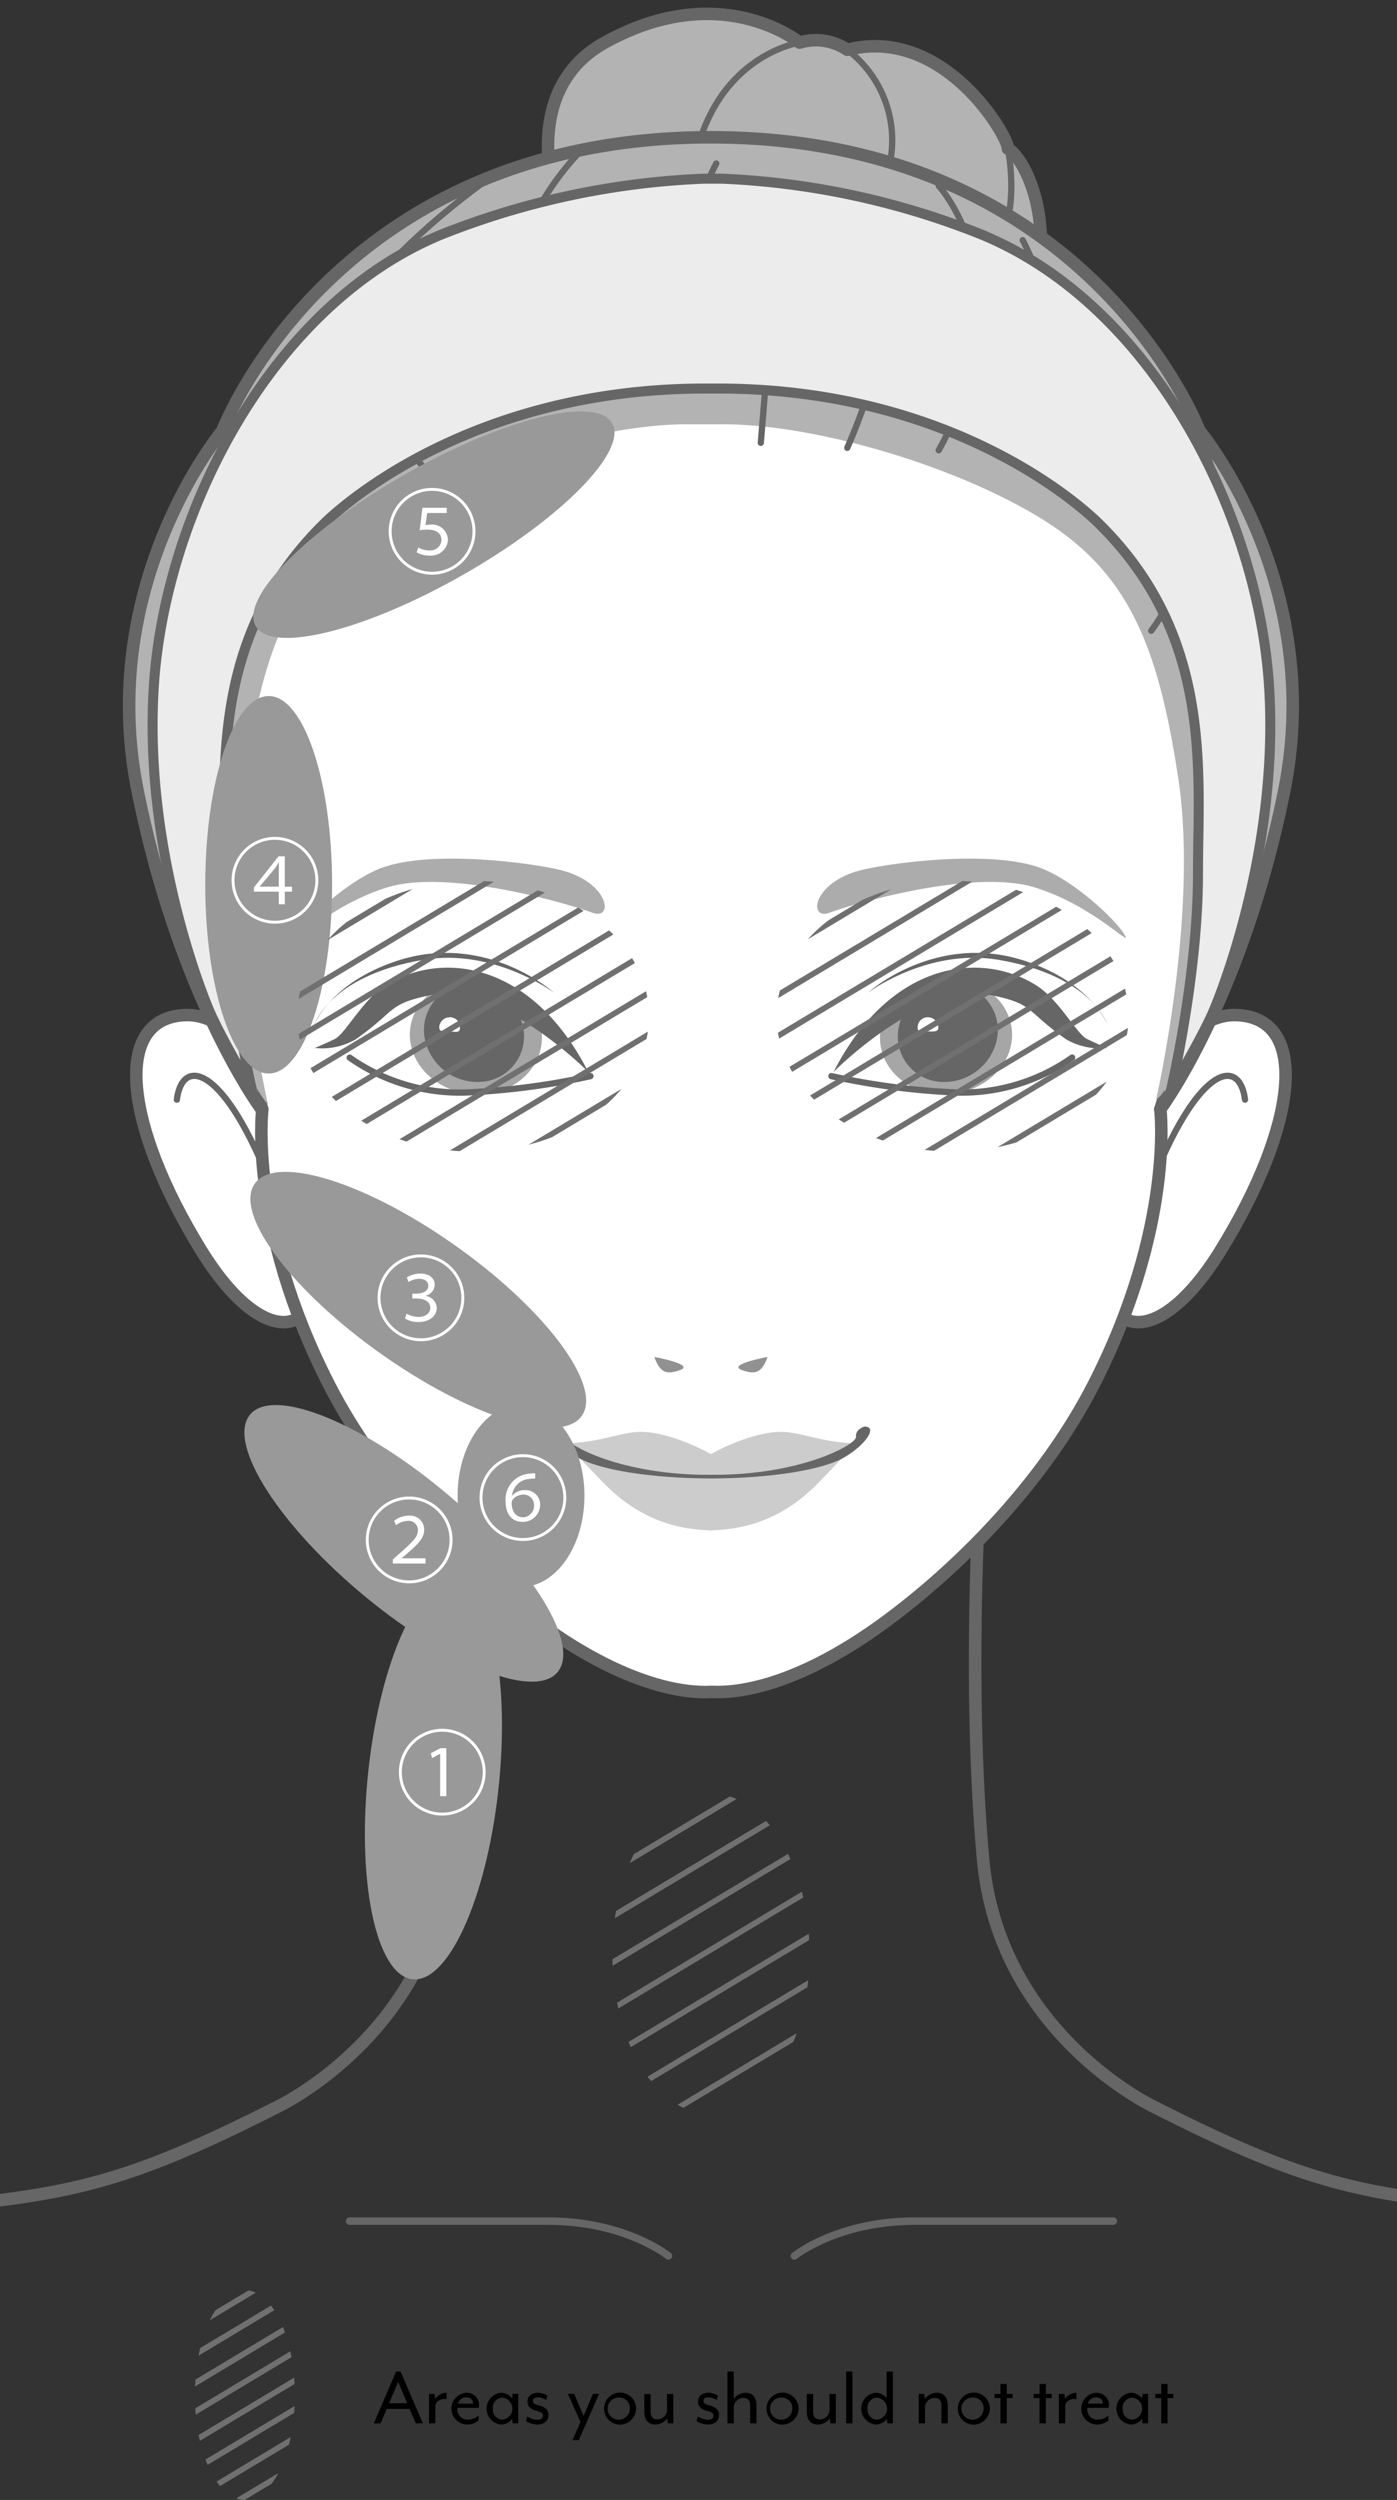 <svg xmlns="http://www.w3.org/2000/svg" xmlns:xlink="http://www.w3.org/1999/xlink" width="189.651" height="339.243" viewBox="0 0 189.651 339.243">
  <rect x="0" y="0" width="189.651" height="339.243" fill="#333333" stroke="none"/>
  <defs>
    <clipPath id="clip-path">
      <path id="パス_7979" data-name="パス 7979" d="M71.154,690.555c0,7.862-3.037,14.235-6.787,14.235s-6.787-6.373-6.787-14.235,3.037-14.235,6.787-14.235,6.787,6.373,6.787,14.235Z" transform="translate(-57.58 -676.32)" fill="none"/>
    </clipPath>
    <clipPath id="clip-path-2">
      <rect id="長方形_9503" data-name="長方形 9503" width="189.651" height="308.947" fill="none"/>
    </clipPath>
    <clipPath id="clip-path-3">
      <path id="パス_8024" data-name="パス 8024" d="M277.24,278.491c0,10.146-10.693,18.371-23.885,18.371s-23.885-8.225-23.885-18.371,10.693-18.371,23.885-18.371S277.24,268.345,277.24,278.491Z" transform="translate(-229.47 -260.12)" fill="none"/>
    </clipPath>
    <clipPath id="clip-path-4">
      <path id="パス_8025" data-name="パス 8025" d="M207.691,551.423c0,12.016-5.992,21.753-13.385,21.753s-13.385-9.742-13.385-21.753,5.992-21.753,13.385-21.753S207.691,539.411,207.691,551.423Z" transform="translate(-180.92 -529.67)" fill="none"/>
    </clipPath>
    <clipPath id="clip-path-5">
      <path id="パス_8027" data-name="パス 8027" d="M135.55,278.491c0,10.146-10.693,18.371-23.885,18.371S87.78,288.637,87.78,278.491s10.693-18.371,23.885-18.371S135.55,268.345,135.55,278.491Z" transform="translate(-87.78 -260.12)" fill="none"/>
    </clipPath>
  </defs>
  <g id="img-howto-facedetail" transform="translate(-334.583 -4667)">
    <path id="パス_7957" data-name="パス 7957" d="M113.464,700.36h.611l3.024,7.03h-.96l-.845-1.967H112.2l-.845,1.967h-.914l3.024-7.03Zm1.512,4.3-1.231-2.895-1.231,2.895h2.458Z" transform="translate(274.89 4288.458)"/>
    <path id="パス_7958" data-name="パス 7958" d="M127.615,708.459v2.32h-.855v-3.993h.763l.06.689a1.888,1.888,0,0,1,1.558-.846v.868c-.763-.142-1.521.294-1.521.96Z" transform="translate(266.069 4285.069)"/>
    <path id="パス_7959" data-name="パス 7959" d="M137.057,708.676h-2.872a1.366,1.366,0,0,0,1.512,1.594,2.11,2.11,0,0,0,1.346-.561v.68a2.378,2.378,0,0,1-1.594.551,2.154,2.154,0,0,1-.119-4.3,1.656,1.656,0,0,1,1.783,1.6,1.718,1.718,0,0,1-.06.432Zm-1.709-1.42a1.088,1.088,0,0,0-1.089.855h2.017a.367.367,0,0,0,.014-.092c0-.386-.317-.763-.937-.763Z" transform="translate(262.513 4285.063)"/>
    <path id="パス_7960" data-name="パス 7960" d="M147.288,710.779l-.046-.634a1.891,1.891,0,0,1-1.549.786,2.161,2.161,0,0,1,0-4.3,1.928,1.928,0,0,1,1.549.786l.046-.634h.763v3.993h-.763Zm-2.679-1.994a1.342,1.342,0,0,0,1.287,1.489,1.5,1.5,0,0,0,0-2.987A1.351,1.351,0,0,0,144.609,708.785Z" transform="translate(256.886 4285.069)"/>
    <path id="パス_7961" data-name="パス 7961" d="M156.941,710.931a2.96,2.96,0,0,1-1.521-.446l.165-.643a2.673,2.673,0,0,0,1.369.455c.469,0,.763-.188.763-.574,0-.294-.221-.492-.878-.643-.878-.211-1.231-.68-1.231-1.232,0-.634.409-1.218,1.429-1.218a2.651,2.651,0,0,1,1.277.377l-.152.6a2.271,2.271,0,0,0-1.126-.363c-.492,0-.68.211-.68.505s.257.455.74.574c.951.221,1.369.68,1.369,1.3,0,.786-.551,1.314-1.521,1.314Z" transform="translate(250.579 4285.069)"/>
    <path id="パス_7962" data-name="パス 7962" d="M169.266,713.241h-.855l1.089-2.472-1.7-3.809h.845l1.277,3.01,1.264-3.01h.845Z" transform="translate(243.887 4284.891)"/>
    <path id="パス_7963" data-name="パス 7963" d="M180.2,710.927a2.177,2.177,0,1,1,2.307-2.178A2.243,2.243,0,0,1,180.2,710.927Zm0-3.681a1.506,1.506,0,1,0,1.452,1.5A1.427,1.427,0,0,0,180.2,707.246Z" transform="translate(238.434 4285.096)"/>
    <path id="パス_7964" data-name="パス 7964" d="M193.545,710.963l-.06-.689a2.023,2.023,0,0,1-1.617.846c-1.08,0-1.5-.749-1.5-1.746v-2.4h.855v2.353c0,.763.317,1.1.924,1.1a1.326,1.326,0,0,0,1.3-1.172V706.97h.855v3.993h-.763Z" transform="translate(231.688 4284.886)"/>
    <path id="パス_7965" data-name="パス 7965" d="M207.321,710.931a2.96,2.96,0,0,1-1.521-.446l.165-.643a2.673,2.673,0,0,0,1.369.455c.469,0,.763-.188.763-.574,0-.294-.221-.492-.878-.643-.878-.211-1.231-.68-1.231-1.232,0-.634.409-1.218,1.429-1.218a2.651,2.651,0,0,1,1.277.377l-.152.6a2.271,2.271,0,0,0-1.126-.363c-.492,0-.68.211-.68.505s.257.455.74.574c.951.221,1.369.68,1.369,1.3,0,.786-.551,1.314-1.521,1.314Z" transform="translate(223.348 4285.069)"/>
    <path id="パス_7966" data-name="パス 7966" d="M218,707.39v-2.353c0-.763-.317-1.1-.924-1.1a1.326,1.326,0,0,0-1.3,1.172v2.284h-.855v-7.03h.855v3.726a1.952,1.952,0,0,1,1.581-.845c1.08,0,1.5.749,1.5,1.746v2.4H218Z" transform="translate(218.419 4288.458)"/>
    <path id="パス_7967" data-name="パス 7967" d="M228.207,710.927a2.177,2.177,0,1,1,2.307-2.178A2.243,2.243,0,0,1,228.207,710.927Zm0-3.681a1.506,1.506,0,1,0,1.452,1.5A1.427,1.427,0,0,0,228.207,707.246Z" transform="translate(212.485 4285.096)"/>
    <path id="パス_7968" data-name="パス 7968" d="M241.555,710.963l-.06-.689a2.023,2.023,0,0,1-1.617.846c-1.08,0-1.5-.749-1.5-1.746v-2.4h.855v2.353c0,.763.317,1.1.924,1.1a1.326,1.326,0,0,0,1.3-1.172V706.97h.855v3.993h-.763Z" transform="translate(205.739 4284.886)"/>
    <path id="パス_7969" data-name="パス 7969" d="M249.99,707.39v-7.03h.855v7.03Z" transform="translate(199.464 4288.458)"/>
    <path id="パス_7970" data-name="パス 7970" d="M257.978,707.39l-.046-.634a1.891,1.891,0,0,1-1.549.786,2.161,2.161,0,0,1,0-4.3,1.85,1.85,0,0,1,1.5.726V700.36h.855v7.03h-.763Zm-2.684-1.994a1.342,1.342,0,0,0,1.287,1.489,1.5,1.5,0,0,0,0-2.987A1.351,1.351,0,0,0,255.295,705.4Z" transform="translate(197.059 4288.458)"/>
    <path id="パス_7971" data-name="パス 7971" d="M274.509,710.779v-2.353c0-.763-.317-1.1-.924-1.1a1.326,1.326,0,0,0-1.3,1.172v2.284h-.855v-3.993h.763l.06.689a2.023,2.023,0,0,1,1.617-.846c1.08,0,1.5.749,1.5,1.746v2.4h-.855Z" transform="translate(187.876 4285.069)"/>
    <path id="パス_7972" data-name="パス 7972" d="M284.717,710.927a2.177,2.177,0,1,1,2.307-2.178A2.243,2.243,0,0,1,284.717,710.927Zm0-3.681a1.506,1.506,0,1,0,1.452,1.5A1.427,1.427,0,0,0,284.717,707.246Z" transform="translate(181.941 4285.096)"/>
    <path id="パス_7973" data-name="パス 7973" d="M295.483,705.947v3.432h-.855v-3.432h-.809v-.561h.809V704.04h.855v1.346h.795v.561Z" transform="translate(175.774 4286.469)"/>
    <path id="パス_7974" data-name="パス 7974" d="M307.033,705.947v3.432h-.855v-3.432h-.809v-.561h.809V704.04h.855v1.346h.795v.561Z" transform="translate(169.531 4286.469)"/>
    <path id="パス_7975" data-name="パス 7975" d="M313.695,708.459v2.32h-.855v-3.993h.763l.06.689a1.888,1.888,0,0,1,1.558-.846v.868c-.763-.142-1.521.294-1.521.96Z" transform="translate(165.494 4285.069)"/>
    <path id="パス_7976" data-name="パス 7976" d="M323.137,708.676h-2.872a1.366,1.366,0,0,0,1.512,1.594,2.11,2.11,0,0,0,1.346-.561v.68a2.378,2.378,0,0,1-1.594.551,2.154,2.154,0,0,1-.12-4.3,1.656,1.656,0,0,1,1.783,1.6,1.718,1.718,0,0,1-.06.432Zm-1.709-1.42a1.088,1.088,0,0,0-1.089.855h2.017a.366.366,0,0,0,.014-.092c0-.386-.317-.763-.937-.763Z" transform="translate(161.937 4285.063)"/>
    <path id="パス_7977" data-name="パス 7977" d="M333.368,710.779l-.046-.634a1.891,1.891,0,0,1-1.548.786,2.161,2.161,0,0,1,0-4.3,1.928,1.928,0,0,1,1.548.786l.046-.634h.763v3.993h-.763Zm-2.683-1.994a1.342,1.342,0,0,0,1.287,1.489,1.5,1.5,0,0,0,0-2.987A1.351,1.351,0,0,0,330.685,708.785Z" transform="translate(156.311 4285.069)"/>
    <path id="パス_7978" data-name="パス 7978" d="M342.983,705.947v3.432h-.855v-3.432h-.809v-.561h.809V704.04h.855v1.346h.795v.561Z" transform="translate(150.1 4286.469)"/>
    <g id="グループ_2654" data-name="グループ 2654" transform="translate(361.041 4977.771)" clip-path="url(#clip-path)">
      <line id="線_215" data-name="線 215" x1="36.305" y2="21.78" transform="translate(-9.452 -11.258)" fill="none" stroke="#717071" stroke-width="0.77"/>
      <line id="線_216" data-name="線 216" x1="36.301" y2="21.78" transform="translate(-8.731 -7.802)" fill="none" stroke="#717071" stroke-width="0.77"/>
      <line id="線_217" data-name="線 217" x1="36.305" y2="21.785" transform="translate(-8.014 -4.347)" fill="none" stroke="#717071" stroke-width="0.77"/>
      <line id="線_218" data-name="線 218" x1="36.305" y2="21.78" transform="translate(-7.297 -0.887)" fill="none" stroke="#717071" stroke-width="0.77"/>
      <line id="線_219" data-name="線 219" x1="36.305" y2="21.785" transform="translate(-6.58 2.569)" fill="none" stroke="#717071" stroke-width="0.77"/>
      <line id="線_220" data-name="線 220" x1="36.301" y2="21.78" transform="translate(-5.859 6.029)" fill="none" stroke="#717071" stroke-width="0.77"/>
      <line id="線_221" data-name="線 221" x1="36.305" y2="21.785" transform="translate(-5.142 9.484)" fill="none" stroke="#717071" stroke-width="0.77"/>
      <line id="線_222" data-name="線 222" x1="36.305" y2="21.78" transform="translate(-4.425 12.944)" fill="none" stroke="#717071" stroke-width="0.77"/>
    </g>
    <g id="グループ_2661" data-name="グループ 2661" transform="translate(334.583 4667)" clip-path="url(#clip-path-2)">
      <path id="パス_7980" data-name="パス 7980" d="M196.069,8S185.431-.751,169.661,7.97s-4.025,33.884,5.032,42.27,36.232,16.432,47.637,2.008,4.862-28.351,2.013-29.854c.2-1.4-8.551-16.776-21.8-13.422A7.659,7.659,0,0,0,196.069,8Z" transform="translate(-87.516 -2.217)" fill="#b3b3b3" stroke="#666" stroke-linecap="round" stroke-linejoin="round" stroke-width="1.7"/>
      <path id="パス_7981" data-name="パス 7981" d="M219.2,12.59s-11.8,1.682-14.488,17.117" transform="translate(-110.645 -6.805)" fill="none" stroke="#666" stroke-linecap="round" stroke-linejoin="round" stroke-width="0.85"/>
      <path id="パス_7982" data-name="パス 7982" d="M250.32,14.71a15.406,15.406,0,0,1,5.868,14.925" transform="translate(-135.297 -7.951)" fill="none" stroke="#666" stroke-linecap="round" stroke-linejoin="round" stroke-width="0.85"/>
      <path id="パス_7983" data-name="パス 7983" d="M297,43.91s1.406,6.773-.652,11.455" transform="translate(-160.176 -23.733)" fill="none" stroke="#666" stroke-linecap="round" stroke-linejoin="round" stroke-width="0.85"/>
      <path id="パス_7984" data-name="パス 7984" d="M63.074,319.859s-6.1-20.448-16.142-20.094-8.253,15.072,2.15,31.935S69.889,342.816,63.074,319.859Z" transform="translate(-21.765 -162.019)" fill="#fff" stroke="#666" stroke-linecap="round" stroke-linejoin="round" stroke-width="1.7"/>
      <path id="パス_7985" data-name="パス 7985" d="M327.614,319.859s6.093-20.448,16.142-20.094,8.253,15.072-2.155,31.935S320.8,342.816,327.614,319.859Z" transform="translate(-175.895 -162.019)" fill="#fff" stroke="#666" stroke-linecap="round" stroke-linejoin="round" stroke-width="1.7"/>
      <path id="パス_7986" data-name="パス 7986" d="M52.25,320.944c.717-5.739,6.107-4.751,12.283,10.408" transform="translate(-28.241 -171.72)" fill="none" stroke="#666" stroke-linecap="round" stroke-linejoin="round" stroke-width="0.85"/>
      <path id="パス_7987" data-name="パス 7987" d="M353.383,320.944c-.721-5.739-6.111-4.751-12.283,10.408" transform="translate(-184.363 -171.72)" fill="none" stroke="#666" stroke-linecap="round" stroke-linejoin="round" stroke-width="0.85"/>
      <path id="パス_7988" data-name="パス 7988" d="M78.868,439.77H7.121s1.723,26.637-.432,50.27-23.131,33.516-23.131,33.516C-35.829,533.4-43.668,535.3-60.536,536.964s-35.635.239-39.674,6.176" transform="translate(54.163 -237.694)" fill="none" stroke="#666" stroke-linecap="round" stroke-linejoin="round" stroke-width="1.7"/>
      <path id="パス_7989" data-name="パス 7989" d="M288.743,439.77s-1.723,26.637.432,50.27,23.131,33.516,23.131,33.516c19.386,9.843,27.226,11.745,44.094,13.408s35.635.239,39.674,6.176" transform="translate(-155.712 -237.694)" fill="none" stroke="#666" stroke-linecap="round" stroke-linejoin="round" stroke-width="1.7"/>
      <path id="パス_7990" data-name="パス 7990" d="M130.334,62.04v.014C84.462,62.21,46.75,112,69.487,184.061c0,0-1.948,15.89,9.066,37.39,7.044,13.753,18.817,25.241,28.31,32.207,13.473,9.884,21.863,9.558,23.632,9.461h.023c2.008.1,10.311.207,23.5-9.466,9.489-6.966,21.27-18.454,28.315-32.207,11.01-21.5,9.066-37.39,9.066-37.39C214.166,111.882,176.3,62.045,130.334,62.045Z" transform="translate(-33.875 -33.532)" fill="#fff"/>
      <path id="パス_7991" data-name="パス 7991" d="M130.334,62.04v.014C84.462,62.21,46.75,112,69.487,184.061c0,0-1.948,15.89,9.066,37.39,7.044,13.753,18.817,25.241,28.31,32.207,13.473,9.884,21.863,9.558,23.632,9.461h.023c2.008.1,10.311.207,23.5-9.466,9.489-6.966,21.27-18.454,28.315-32.207,11.01-21.5,9.066-37.39,9.066-37.39C214.166,111.882,176.3,62.045,130.334,62.045Z" transform="translate(-33.875 -33.532)" fill="none" stroke="#666" stroke-linecap="round" stroke-linejoin="round" stroke-width="1.7"/>
      <path id="パス_7992" data-name="パス 7992" d="M99.024,254.84c-4.692,1.8-10.013,6.943-11.194,8.754-1.843,2.817,3.648-3.566,12.076-6.148,8.349-2.541,24.85,2.33,27.763,3.446s2.4-3.947-3.979-5.7c-3.754-1.02-17.934-2.909-24.671-.349Z" transform="translate(-47.279 -137.046)" fill="#acacac"/>
      <path id="パス_7993" data-name="パス 7993" d="M121.223,297.973c.887,4.3,5.551,7.246,10.412,6.6,4.88-.653,8.11-4.673,7.233-8.974s-5.56-7.237-10.422-6.58-8.1,4.664-7.223,8.951" transform="translate(-65.443 -156.166)" fill="#a6a6a6"/>
      <path id="パス_7994" data-name="パス 7994" d="M125.409,298.191a7.3,7.3,0,0,0,8.009,5.684,6.2,6.2,0,0,0,5.293-7.471,7.319,7.319,0,0,0-8.009-5.684,6.191,6.191,0,0,0-5.294,7.472" transform="translate(-67.71 -157.101)" fill="#666"/>
      <path id="パス_7995" data-name="パス 7995" d="M130.147,299.937S117.9,287.5,108.334,289.575c-5.486,1.181-4.37,2.137-9.769,5.914a9.12,9.12,0,0,1-5.555,1.181s1.31-.533,2.711-1.218c1.475-.726,3.786-5.4,7.049-7.38,7.77-4.7,19.846-2.886,27.373,11.874" transform="translate(-50.272 -154.458)" fill="#666"/>
      <path id="パス_7996" data-name="パス 7996" d="M103.32,312.34a25.994,25.994,0,0,0,15.637,4.733A97.568,97.568,0,0,0,136,314.849" transform="translate(-55.844 -168.818)" fill="none" stroke="#666" stroke-linecap="round" stroke-linejoin="round" stroke-width="0.85"/>
      <path id="パス_7997" data-name="パス 7997" d="M92.7,291.307s2.045-6.837,14.961-8.979c9.576-1.581,17.65,4.48,17.65,4.48s-9.19-8.322-21.33-4.319C94.8,285.513,92.7,291.307,92.7,291.307" transform="translate(-50.104 -152.096)" fill="#666"/>
      <path id="パス_7998" data-name="パス 7998" d="M129.765,301.741c-.028.735.708.574,1.48.607s1.314.225,1.337-.51a1.365,1.365,0,0,0-1.314-1.429,1.451,1.451,0,0,0-1.507,1.337" transform="translate(-70.135 -162.369)" fill="#fff"/>
      <path id="パス_7999" data-name="パス 7999" d="M193.31,400.73c.758,2.013,1.512,2.518,3.524,1.764S193.31,400.73,193.31,400.73Z" transform="translate(-104.483 -216.593)" fill="#919191"/>
      <path id="パス_8000" data-name="パス 8000" d="M183.455,80.36s-15.044-39.788-66.288-39.825h0a.259.259,0,0,0-.032,0h-.041c-51.244.041-66.288,39.83-66.288,39.83s-17.222,20.6-11.483,48.946,16.8,43.12,16.8,43.12c-6.525-26.688-3.166-61.211,5.8-71.614S93.471,79.3,117.13,79.285c23.66.014,46.24,11.129,55.2,21.528s12.328,44.926,5.8,71.614c0,0,11.056-14.778,16.8-43.12S183.451,80.36,183.451,80.36Z" transform="translate(-20.621 -21.906)" fill="#b3b3b3"/>
      <path id="パス_8001" data-name="パス 8001" d="M271.766,254.84c4.692,1.792,10,6.952,11.2,8.754,1.833,2.817-3.653-3.566-12.08-6.148-8.354-2.541-24.85,2.32-27.763,3.446-2.922,1.107-2.4-3.947,3.975-5.7,3.759-1.02,17.939-2.909,24.675-.349Z" transform="translate(-130.482 -137.046)" fill="#acacac"/>
      <path id="パス_8002" data-name="パス 8002" d="M277.779,297.973c-.891,4.3-5.565,7.246-10.421,6.6-4.875-.653-8.11-4.673-7.228-8.974s5.555-7.237,10.422-6.58,8.092,4.664,7.228,8.951" transform="translate(-140.521 -156.166)" fill="#a6a6a6"/>
      <path id="パス_8003" data-name="パス 8003" d="M278.7,298.191a7.314,7.314,0,0,1-8.018,5.684A6.2,6.2,0,0,1,265.4,296.4a7.317,7.317,0,0,1,8-5.684,6.187,6.187,0,0,1,5.294,7.472" transform="translate(-143.374 -157.101)" fill="#666"/>
      <path id="パス_8004" data-name="パス 8004" d="M246.24,299.937s12.241-12.434,21.808-10.362c5.487,1.181,4.37,2.137,9.769,5.914a9.149,9.149,0,0,0,5.565,1.181s-1.319-.533-2.716-1.218c-1.48-.726-3.786-5.4-7.049-7.38-7.77-4.7-19.846-2.886-27.377,11.874" transform="translate(-133.092 -154.458)" fill="#666"/>
      <path id="パス_8005" data-name="パス 8005" d="M278.31,312.32a25.953,25.953,0,0,1-15.637,4.742,98.7,98.7,0,0,1-17.043-2.224" transform="translate(-132.762 -168.808)" fill="none" stroke="#666" stroke-linecap="round" stroke-linejoin="round" stroke-width="0.85"/>
      <path id="パス_8006" data-name="パス 8006" d="M289.006,291.307s-2.045-6.837-14.966-8.979c-9.576-1.581-17.65,4.48-17.65,4.48s9.19-8.322,21.33-4.319c9.185,3.023,11.29,8.818,11.29,8.818" transform="translate(-138.578 -152.096)" fill="#666"/>
      <path id="パス_8007" data-name="パス 8007" d="M273.926,301.741c.028.735-.7.574-1.48.607s-1.31.225-1.337-.51a1.368,1.368,0,0,1,1.314-1.429,1.446,1.446,0,0,1,1.5,1.337" transform="translate(-146.533 -162.369)" fill="#fff"/>
      <path id="パス_8008" data-name="パス 8008" d="M222.116,400.73c-.758,2.013-1.512,2.518-3.524,1.764S222.116,400.73,222.116,400.73Z" transform="translate(-117.91 -216.593)" fill="#919191"/>
      <path id="パス_8009" data-name="パス 8009" d="M201.071,423.671c-3.373-.754-4.5-1.259-8.294-.253a27.456,27.456,0,0,0-5.914,2.463,28.04,28.04,0,0,0-5.923-2.463c-3.8-1.006-4.921-.5-8.294.253a27.733,27.733,0,0,1-5.486.758s2.247,2.389,4.08,4.273c1.792,1.847,6.438,7.274,15.338,7.5l.009.046c.092,0,.17-.018.271-.018s.175.018.271.018l.009-.046c8.9-.23,13.555-5.656,15.338-7.5,1.833-1.889,4.08-4.273,4.08-4.273A27.773,27.773,0,0,1,201.071,423.671Z" transform="translate(-90.349 -228.552)" fill="#ccc"/>
      <path id="パス_8010" data-name="パス 8010" d="M205.443,421.285s-1.268.377-1.126,1.383-7.472,5.257-19.694,5.16c-12.232.1-19.846-4.154-19.7-5.16s-1.126-1.383-1.126-1.383c-1.829,0-.28,2.389,2.674,4.154,2.918,1.737,10.091,2.858,18,2.886h.312c7.894-.028,15.067-1.153,17.99-2.89,2.955-1.764,4.5-4.154,2.674-4.154Z" transform="translate(-88.104 -227.7)" fill="#666"/>
      <path id="パス_8011" data-name="パス 8011" d="M178.149,172.426s11.056-14.778,16.8-43.12S183.465,80.36,183.465,80.36s-15.044-39.788-66.288-39.825h0a.259.259,0,0,0-.032,0H117.1c-51.244.041-66.288,39.83-66.288,39.83s-17.222,20.6-11.483,48.946,16.8,43.12,16.8,43.12" transform="translate(-20.626 -21.906)" fill="none" stroke="#666" stroke-linecap="round" stroke-linejoin="round" stroke-width="1.7"/>
      <path id="パス_8012" data-name="パス 8012" d="M71.236,214.162s-5.974-26.1-3.207-44.471,6.539-27.754,18.619-35.051,29.941-13,42.27-12.751h3.272c12.328-.253,31.618,5.289,43.694,12.581s16.184,17.195,18.95,35.566-3.019,43.441-3.019,43.441,5.284-1.742,5.16-34c-.023-5.8-4.154-30.736-7.508-36.443s-30.695-19.621-35.726-20.8-33.043-4.361-37.909-2.849S82.787,132.963,81.446,134.31s-11.4,11.579-12.246,16.441-4.866,11.9-4.7,21.463.547,19.814,1.006,25.162c1.006,11.662,5.721,16.795,5.721,16.795Z" transform="translate(-34.861 -64.309)" fill="#b3b3b3"/>
      <path id="パス_8013" data-name="パス 8013" d="M122.764,122.5a21.115,21.115,0,0,1-9.057-19.455" transform="translate(-61.42 -55.693)" fill="none" stroke="#666" stroke-linecap="round" stroke-linejoin="round" stroke-width="0.85"/>
      <path id="パス_8014" data-name="パス 8014" d="M147.762,78.125s-3.1-19.7,11.069-34.215" transform="translate(-79.709 -23.733)" fill="none" stroke="#666" stroke-linecap="round" stroke-linejoin="round" stroke-width="0.85"/>
      <path id="パス_8015" data-name="パス 8015" d="M83.669,105S72.935,80.171,110.84,52.66" transform="translate(-44.464 -28.463)" fill="none" stroke="#666" stroke-linecap="round" stroke-linejoin="round" stroke-width="0.85"/>
      <path id="パス_8016" data-name="パス 8016" d="M59.938,206.719s-14.088-18.109-4.7-49.649" transform="translate(-28.113 -84.896)" fill="none" stroke="#666" stroke-linecap="round" stroke-linejoin="round" stroke-width="0.85"/>
      <path id="パス_8017" data-name="パス 8017" d="M224.77,101.182s1.677-20.126,2.013-25.162" transform="translate(-121.487 -41.089)" fill="none" stroke="#666" stroke-linecap="round" stroke-linejoin="round" stroke-width="0.85"/>
      <path id="パス_8018" data-name="パス 8018" d="M202.93,73.117s-2.684-12.747,3.69-24.827" transform="translate(-109.38 -26.101)" fill="none" stroke="#666" stroke-linecap="round" stroke-linejoin="round" stroke-width="0.85"/>
      <path id="パス_8019" data-name="パス 8019" d="M250.32,113.7s4.356-9.723,4.692-15.766" transform="translate(-135.297 -52.931)" fill="none" stroke="#666" stroke-linecap="round" stroke-linejoin="round" stroke-width="0.85"/>
      <path id="パス_8020" data-name="パス 8020" d="M277.33,54.87s12.411,13.418,0,35.892" transform="translate(-149.896 -29.657)" fill="none" stroke="#666" stroke-linecap="round" stroke-linejoin="round" stroke-width="0.85"/>
      <path id="パス_8021" data-name="パス 8021" d="M302.15,70.92A37.483,37.483,0,0,1,304.5,99.437" transform="translate(-163.311 -38.332)" fill="none" stroke="#666" stroke-linecap="round" stroke-linejoin="round" stroke-width="0.85"/>
      <path id="パス_8022" data-name="パス 8022" d="M340.12,154.353c7.72-10.4,6.553-27.143,6.553-27.143s11.561,29.486.156,57.332" transform="translate(-183.833 -68.757)" fill="none" stroke="#666" stroke-linecap="round" stroke-linejoin="round" stroke-width="0.85"/>
      <path id="パス_8023" data-name="パス 8023" d="M121.8,81.245c34.274,0,51.919,18.49,51.919,18.49,15.407,15.306,13.289,33.548,13.289,47.389s-3.671,29.353-3.671,29.353,4.306-7.269,5.826-10.867c0,0,9.038-20.779,7.481-44.172s-15.9-51.607-39.095-61.119a106.658,106.658,0,0,0-35.12-7.55h-2.518a108.113,108.113,0,0,0-35.538,7.55c-23.191,9.507-37.541,37.725-39.1,61.119S52.76,165.61,52.76,165.61c1.526,3.6,5.827,10.867,5.827,10.867s-3.671-15.513-3.671-29.353S52.8,115.047,68.208,99.736c0,0,17.741-18.49,51.919-18.49h1.682Z" transform="translate(-24.376 -28.522)" fill="#ececec" stroke="#666" stroke-linejoin="round" stroke-width="1.36"/>
      <g id="グループ_2655" data-name="グループ 2655" transform="translate(105.442 119.526)" clip-path="url(#clip-path-3)">
        <line id="線_223" data-name="線 223" x1="52.002" y2="31.2" transform="translate(-7.435 -11.148)" fill="none" stroke="#717071" stroke-width="0.77"/>
        <line id="線_224" data-name="線 224" x1="52.002" y2="31.196" transform="translate(-6.405 -6.194)" fill="none" stroke="#717071" stroke-width="0.77"/>
        <line id="線_225" data-name="線 225" x1="51.997" y2="31.2" transform="translate(-8.459 -16.101)" fill="none" stroke="#717071" stroke-width="0.77"/>
        <line id="線_226" data-name="線 226" x1="52.002" y2="31.2" transform="translate(-5.376 -1.245)" fill="none" stroke="#717071" stroke-width="0.77"/>
        <line id="線_227" data-name="線 227" x1="51.997" y2="31.2" transform="translate(-4.347 3.708)" fill="none" stroke="#717071" stroke-width="0.77"/>
        <line id="線_228" data-name="線 228" x1="51.997" y2="31.2" transform="translate(-3.318 8.662)" fill="none" stroke="#717071" stroke-width="0.77"/>
        <line id="線_229" data-name="線 229" x1="51.997" y2="31.2" transform="translate(-2.288 13.615)" fill="none" stroke="#717071" stroke-width="0.77"/>
        <line id="線_230" data-name="線 230" x1="51.997" y2="31.2" transform="translate(-1.259 18.564)" fill="none" stroke="#717071" stroke-width="0.77"/>
        <line id="線_231" data-name="線 231" x1="52.002" y2="31.2" transform="translate(-0.234 23.517)" fill="none" stroke="#717071" stroke-width="0.77"/>
      </g>
      <g id="グループ_2656" data-name="グループ 2656" transform="translate(83.133 243.385)" clip-path="url(#clip-path-4)">
        <line id="線_232" data-name="線 232" x1="58.463" y2="35.079" transform="translate(-19.717 -12.834)" fill="none" stroke="#717071" stroke-width="0.77"/>
        <line id="線_233" data-name="線 233" x1="58.467" y2="35.079" transform="translate(-18.564 -7.265)" fill="none" stroke="#717071" stroke-width="0.77"/>
        <line id="線_234" data-name="線 234" x1="58.467" y2="35.079" transform="translate(-20.875 -18.399)" fill="none" stroke="#717071" stroke-width="0.77"/>
        <line id="線_235" data-name="線 235" x1="58.467" y2="35.079" transform="translate(-17.406 -1.696)" fill="none" stroke="#717071" stroke-width="0.77"/>
        <line id="線_236" data-name="線 236" x1="58.463" y2="35.079" transform="translate(-16.248 3.874)" fill="none" stroke="#717071" stroke-width="0.77"/>
        <line id="線_237" data-name="線 237" x1="58.467" y2="35.083" transform="translate(-15.095 9.438)" fill="none" stroke="#717071" stroke-width="0.77"/>
        <line id="線_238" data-name="線 238" x1="58.467" y2="35.079" transform="translate(-13.937 15.007)" fill="none" stroke="#717071" stroke-width="0.77"/>
        <line id="線_239" data-name="線 239" x1="58.463" y2="35.079" transform="translate(-12.779 20.577)" fill="none" stroke="#717071" stroke-width="0.77"/>
        <line id="線_240" data-name="線 240" x1="58.467" y2="35.079" transform="translate(-11.625 26.146)" fill="none" stroke="#717071" stroke-width="0.77"/>
      </g>
      <path id="パス_8026" data-name="パス 8026" d="M123.56,123.107c2.146,3.777-6.948,13-20.31,20.6s-25.939,10.7-28.089,6.92,6.943-13,20.31-20.6S121.41,119.33,123.56,123.107Z" transform="translate(-40.455 -65.669)" fill="#999" style="mix-blend-mode: multiply;isolation: isolate"/>
      <ellipse id="楕円形_71" data-name="楕円形 71" cx="8.611" cy="25.613" rx="8.611" ry="25.613" transform="translate(27.864 94.451)" fill="#999" style="mix-blend-mode: multiply;isolation: isolate"/>
      <ellipse id="楕円形_72" data-name="楕円形 72" cx="8.611" cy="12.374" rx="8.611" ry="12.374" transform="translate(62.12 190.598)" fill="#999" style="mix-blend-mode: multiply;isolation: isolate"/>
      <g id="グループ_2657" data-name="グループ 2657" transform="translate(40.335 119.526)" clip-path="url(#clip-path-5)">
        <line id="線_241" data-name="線 241" x1="52.549" y2="31.527" transform="translate(-7.513 -11.313)" fill="none" stroke="#717071" stroke-width="0.77"/>
        <line id="線_242" data-name="線 242" x1="52.549" y2="31.527" transform="translate(-6.474 -6.309)" fill="none" stroke="#717071" stroke-width="0.77"/>
        <line id="線_243" data-name="線 243" x1="52.544" y2="31.527" transform="translate(-8.551 -16.317)" fill="none" stroke="#717071" stroke-width="0.77"/>
        <line id="線_244" data-name="線 244" x1="52.549" y2="31.531" transform="translate(-5.436 -1.305)" fill="none" stroke="#717071" stroke-width="0.77"/>
        <line id="線_245" data-name="線 245" x1="52.544" y2="31.531" transform="translate(-4.393 3.699)" fill="none" stroke="#717071" stroke-width="0.77"/>
        <line id="線_246" data-name="線 246" x1="52.544" y2="31.527" transform="translate(-3.354 8.708)" fill="none" stroke="#717071" stroke-width="0.77"/>
        <line id="線_247" data-name="線 247" x1="52.549" y2="31.527" transform="translate(-2.316 13.712)" fill="none" stroke="#717071" stroke-width="0.77"/>
        <line id="線_248" data-name="線 248" x1="52.549" y2="31.527" transform="translate(-1.277 18.716)" fill="none" stroke="#717071" stroke-width="0.77"/>
        <line id="線_249" data-name="線 249" x1="52.549" y2="31.527" transform="translate(-0.239 23.72)" fill="none" stroke="#717071" stroke-width="0.77"/>
      </g>
      <g id="グループ_2658" data-name="グループ 2658" transform="translate(49.535 214.418)" style="mix-blend-mode: multiply;isolation: isolate">
        <path id="パス_8028" data-name="パス 8028" d="M119.688,466.634c4.935.1,7.779,12.306,6.355,27.267s-6.585,27.01-11.52,26.909-7.779-12.306-6.355-27.267,6.585-27.01,11.52-26.913" transform="translate(-107.801 -466.629)" fill="#999"/>
      </g>
      <g id="グループ_2659" data-name="グループ 2659" transform="translate(33.179 190.663)" style="mix-blend-mode: multiply;isolation: isolate">
        <path id="パス_8029" data-name="パス 8029" d="M72.829,416.42c2.84-4.039,14.552.427,26.164,9.971s18.716,20.554,15.876,24.593-14.552-.427-26.16-9.971-18.72-20.554-15.876-24.593" transform="translate(-72.207 -414.932)" fill="#999"/>
      </g>
      <g id="グループ_2660" data-name="グループ 2660" transform="translate(33.99 159.018)" style="mix-blend-mode: multiply;isolation: isolate">
        <path id="パス_8030" data-name="パス 8030" d="M74.435,347.868c2.509-4.25,14.539-.735,26.872,7.858s20.292,19,17.783,23.251-14.539.735-26.872-7.858-20.3-19-17.783-23.251" transform="translate(-73.972 -346.063)" fill="#999"/>
      </g>
      <path id="パス_8031" data-name="パス 8031" d="M234.7,660.658s5.822-4.728,16.368-4.728h26.918" transform="translate(-126.854 -354.528)" fill="none" stroke="#666" stroke-linecap="round" stroke-linejoin="round" stroke-width="1.02"/>
      <path id="パス_8032" data-name="パス 8032" d="M146.575,660.658s-5.822-4.728-16.368-4.728H103.29" transform="translate(-55.828 -354.528)" fill="none" stroke="#666" stroke-linecap="round" stroke-linejoin="round" stroke-width="1.02"/>
      <path id="パス_8033" data-name="パス 8033" d="M123.736,522.312a5.886,5.886,0,1,1,5.886-5.886A5.883,5.883,0,0,1,123.736,522.312Zm-5.491-5.882a5.491,5.491,0,1,0,5.491-5.491A5.485,5.485,0,0,0,118.245,516.431Zm5.211-2.5h-.014l-1.089.584-.165-.657,1.314-.685h.786v6.507h-.836V513.94Z" transform="translate(-63.697 -275.945)" fill="#fff"/>
      <path id="パス_8034" data-name="パス 8034" d="M113.966,453.732a5.886,5.886,0,1,1,5.886-5.886A5.883,5.883,0,0,1,113.966,453.732Zm-5.5-5.886a5.491,5.491,0,1,0,5.491-5.491,5.485,5.485,0,0,0-5.491,5.491Zm3.281,3.189V450.5l.708-.634c2.086-1.833,2.684-2.454,2.7-3.3a1.268,1.268,0,0,0-1.443-1.3,2.579,2.579,0,0,0-1.53.593l-.267-.593a3.069,3.069,0,0,1,1.976-.708,1.9,1.9,0,0,1,2.114,1.861c0,1.241-.873,2.026-2.605,3.52l-.455.368v.028h3.24v.708h-4.43Z" transform="translate(-58.417 -238.878)" fill="#fff"/>
      <path id="パス_8035" data-name="パス 8035" d="M147.566,441.222a5.886,5.886,0,1,1,5.886-5.886A5.883,5.883,0,0,1,147.566,441.222Zm-5.491-5.882a5.491,5.491,0,1,0,5.491-5.491A5.485,5.485,0,0,0,142.075,435.341Zm7.15-2.569a1.288,1.288,0,0,0-.23-.014,3.593,3.593,0,0,0-.593.051,2.522,2.522,0,0,0-2.316,2.279l.037-.014a2.151,2.151,0,0,1,1.732-.744,1.957,1.957,0,0,1,2.049,1.985,2.329,2.329,0,0,1-2.4,2.316c-1.277,0-2.288-.887-2.288-2.748a3.5,3.5,0,0,1,3.051-3.773,5.642,5.642,0,0,1,.96-.064v.721Zm-.152,3.566a1.407,1.407,0,0,0-1.429-1.406c-.772,0-1.608.492-1.608,1.153s.267,1.925,1.572,1.925A1.56,1.56,0,0,0,149.073,436.338Z" transform="translate(-76.577 -232.116)" fill="#fff"/>
      <path id="パス_8036" data-name="パス 8036" d="M117.436,382.232a5.886,5.886,0,1,1,5.886-5.886A5.883,5.883,0,0,1,117.436,382.232Zm-5.491-5.886a5.491,5.491,0,1,0,5.491-5.491A5.485,5.485,0,0,0,111.945,376.346Zm3.557,2.15a3.263,3.263,0,0,0,1.581.441c1.356,0,1.622-.85,1.622-1.213,0-1.039-1.089-1.291-1.9-1.291h-.533v-.657h.556c.758,0,1.608-.3,1.608-1.052,0-.441-.289-.96-1.254-.96a2.647,2.647,0,0,0-1.429.441l-.23-.62a3.37,3.37,0,0,1,1.81-.533c1.443,0,1.976.809,1.976,1.53a1.58,1.58,0,0,1-1.254,1.48v.023a1.734,1.734,0,0,1,1.53,1.631c0,.924-.786,1.912-2.518,1.912a3.321,3.321,0,0,1-1.8-.483l.23-.657Z" transform="translate(-60.292 -200.232)" fill="#fff"/>
      <path id="パス_8037" data-name="パス 8037" d="M120.726,155.863a5.886,5.886,0,1,1,5.886-5.886A5.883,5.883,0,0,1,120.726,155.863Zm-5.491-5.886a5.491,5.491,0,1,0,5.491-5.491A5.485,5.485,0,0,0,115.235,149.976Zm7.481-2.481h-2.647l-.239,1.645a3.066,3.066,0,0,1,.634-.064,2.145,2.145,0,0,1,2.417,2.013,2.281,2.281,0,0,1-2.5,2.178,3.436,3.436,0,0,1-1.746-.432l.216-.657a3.125,3.125,0,0,0,1.53.391,1.507,1.507,0,0,0,1.622-1.356c0-.85-.533-1.466-1.935-1.466a7.237,7.237,0,0,0-1.025.087l.381-3.051h3.29v.708Z" transform="translate(-62.071 -77.88)" fill="#fff"/>
      <path id="パス_8038" data-name="パス 8038" d="M74.3,258.922a5.886,5.886,0,1,1,5.886-5.886A5.883,5.883,0,0,1,74.3,258.922Zm-5.491-5.886a5.491,5.491,0,1,0,5.491-5.491A5.485,5.485,0,0,0,68.805,253.036Zm6.01,3.253V254.58H71.447v-.57l3.341-4.227h.85v4.126h.974v.671h-.974v1.709Zm0-2.38v-2.5c0-.23.014-.57.028-.8l-.028-.014c-.152.267-.317.533-.469.758l-2.1,2.518v.028h2.569Z" transform="translate(-36.975 -133.584)" fill="#fff"/>
    </g>
  </g>
</svg>
